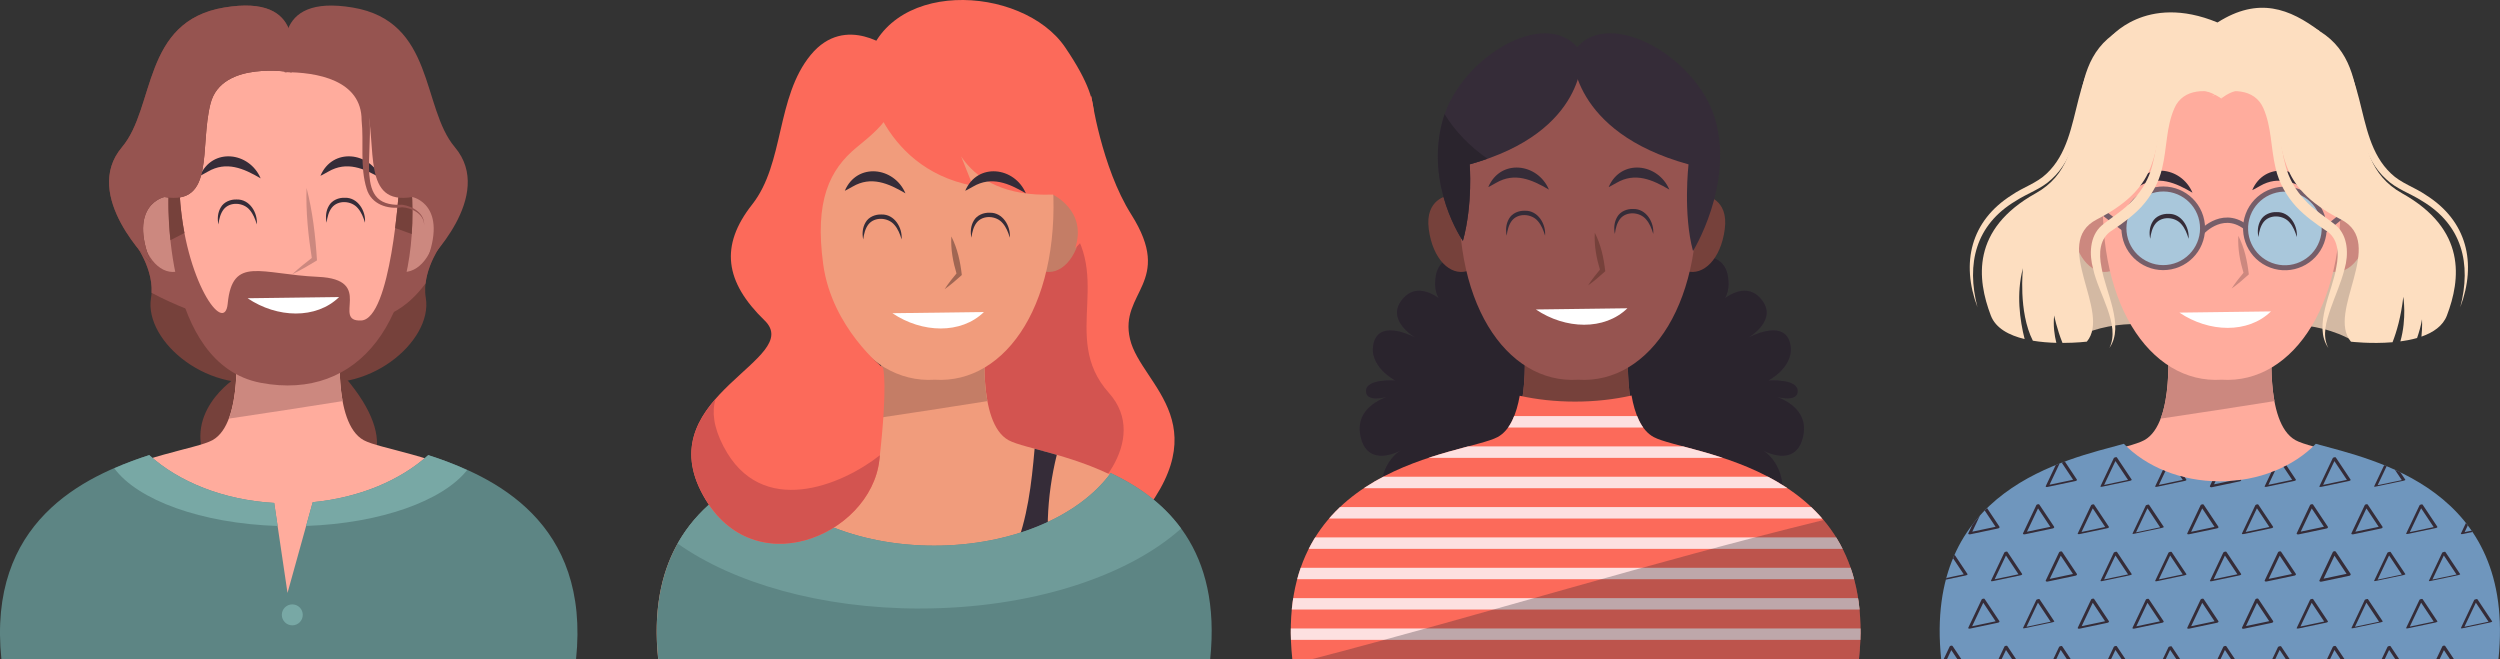 <?xml version="1.0" encoding="UTF-8"?>
<svg xmlns="http://www.w3.org/2000/svg" xmlns:xlink="http://www.w3.org/1999/xlink" id="Calque_2" viewBox="0 0 668.32 176.29">
  <rect x="0" y="0" width="668.32" height="176.29" fill="#333333" stroke="none"/>
  <defs>
    <style>.cls-1{fill:#a9c7db;stroke-width:1.34px;}.cls-1,.cls-2,.cls-3{stroke-miterlimit:10;}.cls-1,.cls-3{stroke:#765e69;}.cls-2{stroke:#fdedee;stroke-width:3.06px;}.cls-2,.cls-3,.cls-4{fill:none;}.cls-5{fill:#fddec0;}.cls-5,.cls-6,.cls-7,.cls-8,.cls-9,.cls-10,.cls-4,.cls-11,.cls-12,.cls-13,.cls-14,.cls-15,.cls-16,.cls-17,.cls-18,.cls-19,.cls-20,.cls-21,.cls-22,.cls-23{stroke-width:0px;}.cls-24{opacity:.9;}.cls-6{fill:#d3b9a3;}.cls-7{fill:#ffac9d;}.cls-8{fill:#76413b;}.cls-9{fill:#352c38;}.cls-10{fill:#6f9b99;}.cls-3{stroke-width:1.43px;}.cls-25{clip-path:url(#clippath-1);}.cls-11{fill:#c47d66;}.cls-12{fill:#6f96bd;}.cls-13{fill:#5d8584;}.cls-14{fill:#fff;}.cls-15{fill:#fc6a5a;}.cls-16{fill:#a06653;}.cls-26{clip-path:url(#clippath);}.cls-17,.cls-21{fill:#2a242d;}.cls-18{fill:#f19c7c;}.cls-19{fill:#cc887f;}.cls-20{fill:#d35450;}.cls-21{opacity:.3;}.cls-22{fill:#78a8a5;}.cls-23{fill:#965450;}</style>
    <clipPath id="clippath">
      <path class="cls-4" d="m619.08,118.64c-5.94,6.1-15.22,10.03-25.66,10.03s-19.72-3.93-25.66-10.03c-15.5,4.31-53.6,11.92-48.82,57.65h148.96c4.78-45.73-33.33-53.34-48.82-57.65Z"></path>
    </clipPath>
    <clipPath id="clippath-1">
      <path class="cls-4" d="m442.08,116.84c-3.37-1.81-5.08-6.28-5.92-11.11-4.69,1.05-9.78,1.63-15.09,1.63s-10.19-.55-14.81-1.56c-.84,4.8-2.56,9.24-5.91,11.04-8.75,4.69-60.44,7.04-54.87,59.45h151.47c5.57-52.41-46.12-54.75-54.87-59.45Z"></path>
    </clipPath>
  </defs>
  <g id="OBJECTS">
    <path class="cls-7" d="m613.67,117.68c-8.48-4.63-6.17-26.99-6.17-26.99l-12.7.82v-.82l-1.36.41-1.36-.41v.82l-12.7-.82s2.31,22.36-6.17,26.99c-8.48,4.63-58.6,6.94-53.21,58.6h146.87c5.4-51.66-44.72-53.98-53.21-58.6Z"></path>
    <path class="cls-19" d="m577.6,111.91c10.15-1.51,20.29-3.07,30.42-4.68-1.43-7.71-.51-16.54-.51-16.54l-12.7.82v-.82l-1.36.41-1.36-.41v.82l-12.7-.82s1.34,12.99-1.78,21.22Z"></path>
    <path class="cls-12" d="m619.08,118.64c-5.94,6.1-15.22,10.03-25.66,10.03s-19.72-3.93-25.66-10.03c-15.5,4.31-53.6,11.92-48.82,57.65h148.96c4.78-45.73-33.33-53.34-48.82-57.65Z"></path>
    <g class="cls-26">
      <path class="cls-9" d="m638.22,122.57c1.15,1.73,2.3,3.45,3.45,5.18l.49.73.52-.26c-2.19.46-4.37.92-6.56,1.38l-.93.2.34.07c1.04-2.19,2.07-4.38,3.11-6.56l.44-.93c.06-.13-.3-.07-.34-.07-.13.02-.45.08-.52.23-1.04,2.19-2.07,4.38-3.11,6.56l-.44.93c-.06.13.32.07.34.07,2.19-.46,4.37-.92,6.56-1.38l.93-.2s.6-.15.52-.26c-1.15-1.73-2.3-3.45-3.45-5.18l-.49-.73c-.13-.2-.93.15-.87.23Z"></path>
      <path class="cls-9" d="m623.62,122.62c1.15,1.73,2.3,3.45,3.45,5.18.16.24.33.49.49.73l.35-.36c-2.19.46-4.37.92-6.56,1.38l-.93.2.49.14c1.04-2.19,2.07-4.38,3.11-6.56l.44-.93c.08-.18-.3-.17-.37-.16-.18.02-.42.1-.5.28-1.04,2.19-2.07,4.38-3.11,6.56l-.44.93c-.11.22.44.15.49.14,2.19-.46,4.37-.92,6.56-1.38l.93-.2c.13-.03.48-.18.35-.36-1.15-1.73-2.3-3.45-3.45-5.18-.16-.24-.33-.49-.49-.73-.15-.22-1,.06-.81.33Z"></path>
      <path class="cls-9" d="m608.99,122.62c1.15,1.73,2.3,3.45,3.45,5.18.16.24.33.49.49.73l.35-.37c-2.19.46-4.37.92-6.56,1.38-.31.07-.62.13-.93.2l.49.14c1.04-2.19,2.07-4.38,3.11-6.56.15-.31.29-.62.44-.93.08-.18-.29-.18-.37-.17-.19.02-.41.11-.5.29-1.04,2.19-2.07,4.38-3.11,6.56-.15.31-.29.62-.44.93-.11.23.44.15.49.14,2.19-.46,4.37-.92,6.56-1.38.31-.07.62-.13.93-.2.14-.03.48-.18.35-.37-1.15-1.73-2.3-3.45-3.45-5.18-.16-.24-.33-.49-.49-.73-.15-.23-1,.05-.81.33Z"></path>
      <path class="cls-9" d="m594.36,122.65c1.15,1.73,2.3,3.45,3.45,5.18l.49.73.32-.5c-2.19.46-4.37.92-6.56,1.38-.31.07-.62.13-.93.2l.5.36c1.04-2.19,2.07-4.38,3.11-6.56.15-.31.29-.62.44-.93.22-.45-.67-.47-.84-.11-1.04,2.19-2.07,4.38-3.11,6.56-.15.31-.29.62-.44.93s.29.41.5.36c2.19-.46,4.37-.92,6.56-1.38.31-.07.62-.13.93-.2.21-.04.47-.28.32-.5-1.15-1.73-2.3-3.45-3.45-5.18l-.49-.73c-.23-.34-1.06,0-.8.39Z"></path>
      <path class="cls-9" d="m579.72,122.61c1.15,1.73,2.3,3.45,3.45,5.18l.49.73.36-.34c-2.19.46-4.37.92-6.56,1.38l-.93.2.48.12c1.04-2.19,2.07-4.38,3.11-6.56l.44-.93c.08-.17-.3-.15-.37-.14-.17.02-.42.1-.5.27-1.04,2.19-2.07,4.38-3.11,6.56l-.44.93c-.1.21.44.13.48.12,2.19-.46,4.37-.92,6.56-1.38l.93-.2c.12-.03.48-.16.36-.34-1.15-1.73-2.3-3.45-3.45-5.18l-.49-.73c-.14-.21-.99.07-.82.32Z"></path>
      <path class="cls-9" d="m565.09,122.61c1.15,1.73,2.3,3.45,3.45,5.18l.49.73.48-.36c-2.19.46-4.37.92-6.56,1.38l-.93.2.36.13c1.04-2.19,2.07-4.38,3.11-6.56.15-.31.29-.62.44-.93.09-.2-.75-.12-.87.13-1.04,2.19-2.07,4.38-3.11,6.56-.15.31-.29.62-.44.93-.08.17.31.14.36.13,2.19-.46,4.37-.92,6.56-1.38l.93-.2c.12-.03.62-.15.48-.36-1.15-1.73-2.3-3.45-3.45-5.18l-.49-.73c-.13-.2-.98.07-.82.32Z"></path>
      <path class="cls-9" d="m550.46,122.63c1.15,1.73,2.3,3.45,3.45,5.18l.49.73.34-.4c-2.19.46-4.37.92-6.56,1.38l-.93.2.47.24c1.04-2.19,2.07-4.38,3.11-6.56l.44-.93c.18-.39-.69-.3-.82-.03-1.04,2.19-2.07,4.38-3.11,6.56l-.44.93c-.14.3.3.28.47.24,2.19-.46,4.37-.92,6.56-1.38l.93-.2c.15-.03.48-.2.34-.4-1.15-1.73-2.3-3.45-3.45-5.18l-.49-.73c-.17-.25-1.01.04-.81.35Z"></path>
      <path class="cls-9" d="m535.83,122.65c1.15,1.73,2.3,3.45,3.45,5.18l.49.73.32-.5c-2.19.46-4.37.92-6.56,1.38l-.93.2.5.35c1.04-2.19,2.07-4.38,3.11-6.56l.44-.93c.21-.45-.67-.46-.84-.1-1.04,2.19-2.07,4.38-3.11,6.56l-.44.93c-.15.32.29.4.5.35,2.19-.46,4.37-.92,6.56-1.38l.93-.2c.2-.04.47-.27.32-.5-1.15-1.73-2.3-3.45-3.45-5.18l-.49-.73c-.22-.33-1.05,0-.8.39Z"></path>
      <path class="cls-9" d="m521.2,122.65c1.15,1.73,2.3,3.45,3.45,5.18l.49.73.32-.5c-2.19.46-4.37.92-6.56,1.38l-.93.2.5.36c1.04-2.19,2.07-4.38,3.11-6.56l.44-.93c.21-.45-.67-.46-.84-.1-1.04,2.19-2.07,4.38-3.11,6.56l-.44.93c-.15.32.29.4.5.36,2.19-.46,4.37-.92,6.56-1.38l.93-.2c.2-.04.47-.27.32-.5-1.15-1.73-2.3-3.45-3.45-5.18l-.49-.73c-.22-.33-1.05,0-.8.39Z"></path>
      <path class="cls-9" d="m652.89,122.64c1.15,1.73,2.3,3.45,3.45,5.18.16.24.33.49.49.73l.33-.45c-2.19.46-4.37.92-6.56,1.38l-.93.2.48.29c1.04-2.19,2.07-4.38,3.11-6.56l.44-.93c.2-.42-.68-.37-.83-.06-1.04,2.19-2.07,4.38-3.11,6.56l-.44.93c-.15.31.29.33.48.29,2.19-.46,4.37-.92,6.56-1.38l.93-.2c.18-.04.47-.23.33-.45-1.15-1.73-2.3-3.45-3.45-5.18-.16-.24-.33-.49-.49-.73-.19-.29-1.03.02-.81.37Z"></path>
      <path class="cls-9" d="m646.81,135.23c1.15,1.73,2.3,3.45,3.45,5.18l.49.73.36-.34c-2.19.46-4.37.92-6.56,1.38l-.93.2.48.11c1.04-2.19,2.07-4.38,3.11-6.56.15-.31.29-.62.44-.93.08-.17-.3-.15-.36-.14-.17.02-.42.1-.5.27-1.04,2.19-2.07,4.38-3.11,6.56-.15.31-.29.62-.44.93-.1.21.44.12.48.11,2.19-.46,4.37-.92,6.56-1.38l.93-.2c.12-.02.48-.16.36-.34-1.15-1.73-2.3-3.45-3.45-5.18l-.49-.73c-.13-.2-.98.07-.82.32Z"></path>
      <path class="cls-9" d="m632.18,135.26c1.15,1.73,2.3,3.45,3.45,5.18l.49.73.33-.45c-2.19.46-4.37.92-6.56,1.38l-.93.2.48.3c1.04-2.19,2.07-4.38,3.11-6.56.15-.31.29-.62.44-.93.2-.42-.68-.37-.83-.06-1.04,2.19-2.07,4.38-3.11,6.56-.15.31-.29.62-.44.93s.29.34.48.3c2.19-.46,4.37-.92,6.56-1.38l.93-.2c.18-.04.47-.23.33-.45-1.15-1.73-2.3-3.45-3.45-5.18l-.49-.73c-.19-.29-1.03.02-.81.37Z"></path>
      <path class="cls-9" d="m617.55,135.26c1.15,1.73,2.3,3.45,3.45,5.18l.49.73.33-.47c-2.19.46-4.37.92-6.56,1.38l-.93.2.49.33c1.04-2.19,2.07-4.38,3.11-6.56.15-.31.29-.62.44-.93.21-.44-.67-.42-.83-.08-1.04,2.19-2.07,4.38-3.11,6.56-.15.31-.29.62-.44.93s.29.37.49.33c2.19-.46,4.37-.92,6.56-1.38l.93-.2c.19-.04.47-.25.33-.47-1.15-1.73-2.3-3.45-3.45-5.18l-.49-.73c-.21-.31-1.04.01-.8.38Z"></path>
      <path class="cls-9" d="m602.91,135.24c1.15,1.73,2.3,3.45,3.45,5.18l.49.73.35-.38c-2.19.46-4.37.92-6.56,1.38l-.93.2.49.15c1.04-2.19,2.07-4.38,3.11-6.56.15-.31.29-.62.44-.93.08-.18-.29-.18-.37-.17-.19.02-.41.11-.5.29-1.04,2.19-2.07,4.38-3.11,6.56-.15.31-.29.62-.44.93-.11.23.44.16.49.15,2.19-.46,4.37-.92,6.56-1.38l.93-.2c.14-.03.48-.18.35-.38-1.15-1.73-2.3-3.45-3.45-5.18l-.49-.73c-.15-.23-1,.05-.81.34Z"></path>
      <path class="cls-9" d="m588.28,135.25c1.15,1.73,2.3,3.45,3.45,5.18l.49.73.34-.42c-2.19.46-4.37.92-6.56,1.38l-.93.2.48.27c1.04-2.19,2.07-4.38,3.11-6.56.15-.31.29-.62.44-.93.19-.4-.68-.33-.82-.04-1.04,2.19-2.07,4.38-3.11,6.56-.15.31-.29.62-.44.93s.3.31.48.27c2.19-.46,4.37-.92,6.56-1.38l.93-.2c.16-.03.48-.22.34-.42-1.15-1.73-2.3-3.45-3.45-5.18l-.49-.73c-.18-.27-1.02.03-.81.36Z"></path>
      <path class="cls-9" d="m573.62,135.19c1.15,1.73,2.3,3.45,3.45,5.18.16.24.33.49.49.73l.52-.27c-2.19.46-4.37.92-6.56,1.38l-.93.2.35.07c1.04-2.19,2.07-4.38,3.11-6.56l.44-.93c.05-.11-.76-.06-.86.16-1.04,2.19-2.07,4.38-3.11,6.56l-.44.93c-.06.14.32.08.35.07,2.19-.46,4.37-.92,6.56-1.38l.93-.2s.6-.15.52-.27c-1.15-1.73-2.3-3.45-3.45-5.18-.16-.24-.33-.49-.49-.73-.14-.2-.93.14-.87.23Z"></path>
      <path class="cls-9" d="m559.02,135.24c1.15,1.73,2.3,3.45,3.45,5.18l.49.73.35-.38c-2.19.46-4.37.92-6.56,1.38l-.93.2.49.16c1.04-2.19,2.07-4.38,3.11-6.56.15-.31.29-.62.44-.93.09-.18-.29-.19-.38-.18-.19.02-.41.11-.5.29-1.04,2.19-2.07,4.38-3.11,6.56-.15.31-.29.62-.44.93-.11.23.44.17.49.16,2.19-.46,4.37-.92,6.56-1.38l.93-.2c.14-.03.48-.19.35-.38-1.15-1.73-2.3-3.45-3.45-5.18l-.49-.73c-.16-.24-1.01.05-.81.34Z"></path>
      <path class="cls-9" d="m544.39,135.26c1.15,1.73,2.3,3.45,3.45,5.18l.49.73.33-.45c-2.19.46-4.37.92-6.56,1.38l-.93.2.48.3c1.04-2.19,2.07-4.38,3.11-6.56l.44-.93c.2-.42-.68-.37-.83-.06-1.04,2.19-2.07,4.38-3.11,6.56l-.44.93c-.15.31.29.34.48.3,2.19-.46,4.37-.92,6.56-1.38l.93-.2c.18-.04.47-.23.33-.45-1.15-1.73-2.3-3.45-3.45-5.18l-.49-.73c-.19-.29-1.04.02-.81.37Z"></path>
      <path class="cls-9" d="m529.76,135.26c1.15,1.73,2.3,3.45,3.45,5.18.16.24.33.49.49.73l.33-.46c-2.19.46-4.37.92-6.56,1.38l-.93.2.49.31c1.04-2.19,2.07-4.38,3.11-6.56l.44-.93c.2-.43-.68-.4-.83-.07-1.04,2.19-2.07,4.38-3.11,6.56l-.44.93c-.15.31.29.35.49.31,2.19-.46,4.37-.92,6.56-1.38l.93-.2c.18-.04.47-.24.33-.46-1.15-1.73-2.3-3.45-3.45-5.18-.16-.24-.33-.49-.49-.73-.2-.3-1.04.02-.8.37Z"></path>
      <path class="cls-9" d="m661.44,135.24c1.15,1.73,2.3,3.45,3.45,5.18l.49.73.36-.35c-2.19.46-4.37.92-6.56,1.38l-.93.2.49.13c1.04-2.19,2.07-4.38,3.11-6.56.15-.31.29-.62.44-.93.08-.17-.3-.16-.37-.15-.18.02-.42.1-.5.28-1.04,2.19-2.07,4.38-3.11,6.56-.15.31-.29.62-.44.93-.1.22.44.14.49.13,2.19-.46,4.37-.92,6.56-1.38l.93-.2c.13-.03.48-.17.36-.35-1.15-1.73-2.3-3.45-3.45-5.18l-.49-.73c-.14-.21-.99.06-.82.33Z"></path>
      <path class="cls-9" d="m638.22,147.81c1.15,1.73,2.3,3.45,3.45,5.18.16.24.33.49.49.73l.52-.26c-2.19.46-4.37.92-6.56,1.38l-.93.2.34.06c1.04-2.19,2.07-4.38,3.11-6.56l.44-.93c.06-.13-.3-.07-.34-.06-.13.02-.45.08-.52.22-1.04,2.19-2.07,4.38-3.11,6.56l-.44.93c-.06.13.32.06.34.06,2.19-.46,4.37-.92,6.56-1.38l.93-.2s.59-.15.52-.26c-1.15-1.73-2.3-3.45-3.45-5.18-.16-.24-.33-.49-.49-.73-.13-.2-.92.16-.87.23Z"></path>
      <path class="cls-9" d="m623.63,147.89c1.15,1.73,2.3,3.45,3.45,5.18l.49.73.31-.52c-2.19.46-4.37.92-6.56,1.38l-.93.2.51.38c1.04-2.19,2.07-4.38,3.11-6.56l.44-.93c.22-.46-.66-.5-.84-.12-1.04,2.19-2.07,4.38-3.11,6.56l-.44.93c-.15.33.28.43.51.38,2.19-.46,4.37-.92,6.56-1.38l.93-.2c.21-.05.46-.29.31-.52-1.15-1.73-2.3-3.45-3.45-5.18l-.49-.73c-.23-.35-1.06,0-.8.4Z"></path>
      <path class="cls-9" d="m608.99,147.88c1.15,1.73,2.3,3.45,3.45,5.18l.49.73.33-.46c-2.19.46-4.37.92-6.56,1.38l-.93.2.49.31c1.04-2.19,2.07-4.38,3.11-6.56.15-.31.29-.62.44-.93.2-.43-.68-.4-.83-.08-1.04,2.19-2.07,4.38-3.11,6.56-.15.31-.29.62-.44.93s.29.35.49.31c2.19-.46,4.37-.92,6.56-1.38l.93-.2c.19-.04.47-.25.33-.46-1.15-1.73-2.3-3.45-3.45-5.18l-.49-.73c-.2-.3-1.04.02-.8.37Z"></path>
      <path class="cls-9" d="m594.35,147.86c1.15,1.73,2.3,3.45,3.45,5.18l.49.73.36-.36c-2.19.46-4.37.92-6.56,1.38l-.93.2.49.13c1.04-2.19,2.07-4.38,3.11-6.56.15-.31.29-.62.44-.93.08-.17-.3-.16-.37-.15-.18.02-.42.1-.5.28-1.04,2.19-2.07,4.38-3.11,6.56-.15.31-.29.62-.44.93-.1.22.44.14.49.13,2.19-.46,4.37-.92,6.56-1.38l.93-.2c.13-.03.48-.17.36-.36-1.15-1.73-2.3-3.45-3.45-5.18l-.49-.73c-.14-.21-.99.06-.82.33Z"></path>
      <path class="cls-9" d="m579.69,147.81c1.15,1.73,2.3,3.45,3.45,5.18l.49.73.51-.31c-2.19.46-4.37.92-6.56,1.38l-.93.2.36.13c1.04-2.19,2.07-4.38,3.11-6.56l.44-.93c.09-.19-.75-.11-.87.14-1.04,2.19-2.07,4.38-3.11,6.56l-.44.93c-.08.16.31.14.36.13,2.19-.46,4.37-.92,6.56-1.38l.93-.2s.61-.16.51-.31c-1.15-1.73-2.3-3.45-3.45-5.18l-.49-.73c-.16-.24-.98.08-.87.23Z"></path>
      <path class="cls-9" d="m565.06,147.81c1.15,1.73,2.3,3.45,3.45,5.18l.49.73.51-.3c-2.19.46-4.37.92-6.56,1.38l-.93.2.36.11c1.04-2.19,2.07-4.38,3.11-6.56.15-.31.29-.62.44-.93.08-.16-.75-.09-.86.14-1.04,2.19-2.07,4.38-3.11,6.56-.15.31-.29.62-.44.93-.07.16.32.12.36.11,2.19-.46,4.37-.92,6.56-1.38l.93-.2s.61-.15.51-.3c-1.15-1.73-2.3-3.45-3.45-5.18l-.49-.73c-.15-.23-.96.1-.87.23Z"></path>
      <path class="cls-9" d="m550.46,147.88c1.15,1.73,2.3,3.45,3.45,5.18l.49.73.33-.46c-2.19.46-4.37.92-6.56,1.38l-.93.2.49.32c1.04-2.19,2.07-4.38,3.11-6.56l.44-.93c.2-.43-.68-.4-.83-.08-1.04,2.19-2.07,4.38-3.11,6.56l-.44.93c-.15.31.29.36.49.32,2.19-.46,4.37-.92,6.56-1.38l.93-.2c.19-.04.47-.25.33-.46-1.15-1.73-2.3-3.45-3.45-5.18-.16-.24-.33-.49-.49-.73-.2-.3-1.04.02-.8.37Z"></path>
      <path class="cls-9" d="m535.82,147.85c1.15,1.73,2.3,3.45,3.45,5.18.16.24.33.49.49.73l.36-.35c-2.19.46-4.37.92-6.56,1.38l-.93.2.48.12c1.04-2.19,2.07-4.38,3.11-6.56l.44-.93c.08-.17-.3-.15-.37-.14-.17.02-.42.1-.5.27-1.04,2.19-2.07,4.38-3.11,6.56l-.44.93c-.1.21.44.13.48.12,2.19-.46,4.37-.92,6.56-1.38l.93-.2c.12-.03.48-.17.36-.35-1.15-1.73-2.3-3.45-3.45-5.18-.16-.24-.33-.49-.49-.73-.14-.21-.99.07-.82.32Z"></path>
      <path class="cls-9" d="m521.19,147.86c1.15,1.73,2.3,3.45,3.45,5.18l.49.73.36-.35c-2.19.46-4.37.92-6.56,1.38l-.93.2.49.13c1.04-2.19,2.07-4.38,3.11-6.56l.44-.93c.08-.17-.3-.16-.37-.15-.18.02-.42.1-.5.28-1.04,2.19-2.07,4.38-3.11,6.56l-.44.93c-.1.22.44.14.49.13,2.19-.46,4.37-.92,6.56-1.38l.93-.2c.13-.03.48-.17.36-.35-1.15-1.73-2.3-3.45-3.45-5.18l-.49-.73c-.14-.21-.99.06-.82.33Z"></path>
      <path class="cls-9" d="m652.85,147.81c1.15,1.73,2.3,3.45,3.45,5.18l.49.73.52-.27c-2.19.46-4.37.92-6.56,1.38l-.93.2.35.07c1.04-2.19,2.07-4.38,3.11-6.56l.44-.93c.05-.12-.76-.06-.86.16-1.04,2.19-2.07,4.38-3.11,6.56l-.44.93c-.07.14.32.08.35.07,2.19-.46,4.37-.92,6.56-1.38l.93-.2s.6-.15.52-.27c-1.15-1.73-2.3-3.45-3.45-5.18l-.49-.73c-.14-.21-.94.14-.87.23Z"></path>
      <path class="cls-9" d="m638.25,173.1c1.15,1.73,2.3,3.45,3.45,5.18l.49.73.35-.37c-2.19.46-4.37.92-6.56,1.38l-.93.2.49.14c1.04-2.19,2.07-4.38,3.11-6.56l.44-.93c.08-.18-.29-.17-.37-.17-.18.02-.42.11-.5.28-1.04,2.19-2.07,4.38-3.11,6.56l-.44.93c-.11.22.44.15.49.14,2.19-.46,4.37-.92,6.56-1.38l.93-.2c.13-.03.48-.18.35-.37-1.15-1.73-2.3-3.45-3.45-5.18l-.49-.73c-.15-.22-1,.06-.81.33Z"></path>
      <path class="cls-9" d="m623.62,173.1c1.15,1.73,2.3,3.45,3.45,5.18l.49.73.35-.39c-2.19.46-4.37.92-6.56,1.38l-.93.2.47.23c1.04-2.19,2.07-4.38,3.11-6.56l.44-.93c.18-.38-.69-.28-.81-.02-1.04,2.19-2.07,4.38-3.11,6.56l-.44.93c-.14.29.3.26.47.23,2.19-.46,4.37-.92,6.56-1.38l.93-.2c.15-.03.48-.19.35-.39-1.15-1.73-2.3-3.45-3.45-5.18l-.49-.73c-.16-.24-1.01.04-.81.34Z"></path>
      <path class="cls-9" d="m608.96,173.05c1.15,1.73,2.3,3.45,3.45,5.18l.49.73.51-.31c-2.19.46-4.37.92-6.56,1.38-.31.07-.62.13-.93.2l.36.13c1.04-2.19,2.07-4.38,3.11-6.56.15-.31.29-.62.44-.93.09-.19-.75-.11-.87.13-1.04,2.19-2.07,4.38-3.11,6.56-.15.31-.29.62-.44.93-.08.16.31.14.36.13,2.19-.46,4.37-.92,6.56-1.38.31-.07.62-.13.93-.2.04,0,.61-.16.51-.31-1.15-1.73-2.3-3.45-3.45-5.18l-.49-.73c-.16-.24-.98.08-.87.23Z"></path>
      <path class="cls-9" d="m594.35,173.1c1.15,1.73,2.3,3.45,3.45,5.18l.49.73.35-.39c-2.19.46-4.37.92-6.56,1.38l-.93.2.46.23c1.04-2.19,2.07-4.38,3.11-6.56.15-.31.29-.62.44-.93.18-.38-.69-.27-.81-.02-1.04,2.19-2.07,4.38-3.11,6.56-.15.31-.29.62-.44.93-.14.29.3.26.46.23,2.19-.46,4.37-.92,6.56-1.38l.93-.2c.15-.03.48-.19.35-.39-1.15-1.73-2.3-3.45-3.45-5.18l-.49-.73c-.16-.24-1.01.05-.81.34Z"></path>
      <path class="cls-9" d="m579.69,173.05c1.15,1.73,2.3,3.45,3.45,5.18l.49.73.52-.26c-2.19.46-4.37.92-6.56,1.38l-.93.2.34.06c1.04-2.19,2.07-4.38,3.11-6.56l.44-.93c.06-.13-.3-.07-.34-.06-.13.02-.45.08-.52.23-1.04,2.19-2.07,4.38-3.11,6.56l-.44.93c-.06.13.32.07.34.06,2.19-.46,4.37-.92,6.56-1.38l.93-.2s.6-.15.52-.26c-1.15-1.73-2.3-3.45-3.45-5.18l-.49-.73c-.13-.2-.93.15-.87.23Z"></path>
      <path class="cls-9" d="m565.09,173.1c1.15,1.73,2.3,3.45,3.45,5.18.16.24.33.49.49.73l.35-.38c-2.19.46-4.37.92-6.56,1.38l-.93.2.49.16c1.04-2.19,2.07-4.38,3.11-6.56.15-.31.29-.62.44-.93.09-.18-.29-.19-.38-.18-.19.02-.41.11-.5.29-1.04,2.19-2.07,4.38-3.11,6.56-.15.31-.29.62-.44.93-.11.23.44.17.49.16,2.19-.46,4.37-.92,6.56-1.38l.93-.2c.14-.03.48-.19.35-.38-1.15-1.73-2.3-3.45-3.45-5.18-.16-.24-.33-.49-.49-.73s-1.01.05-.81.34Z"></path>
      <path class="cls-9" d="m550.45,173.09c1.15,1.73,2.3,3.45,3.45,5.18.16.24.33.49.49.73l.36-.34c-2.19.46-4.37.92-6.56,1.38l-.93.2.48.11c1.04-2.19,2.07-4.38,3.11-6.56l.44-.93c.08-.17-.3-.15-.36-.14-.17.02-.42.1-.5.27-1.04,2.19-2.07,4.38-3.11,6.56l-.44.93c-.1.21.44.12.48.11,2.19-.46,4.37-.92,6.56-1.38l.93-.2c.12-.02.48-.16.36-.34-1.15-1.73-2.3-3.45-3.45-5.18l-.49-.73c-.13-.2-.98.07-.82.32Z"></path>
      <path class="cls-9" d="m535.83,173.11c1.15,1.73,2.3,3.45,3.45,5.18l.49.73.33-.44c-2.19.46-4.37.92-6.56,1.38-.31.07-.62.13-.93.2l.48.28c1.04-2.19,2.07-4.38,3.11-6.56l.44-.93c.2-.41-.68-.36-.82-.06-1.04,2.19-2.07,4.38-3.11,6.56l-.44.93c-.15.31.29.32.48.28,2.19-.46,4.37-.92,6.56-1.38.31-.07.62-.13.93-.2.17-.04.47-.23.33-.44-1.15-1.73-2.3-3.45-3.45-5.18l-.49-.73c-.19-.28-1.03.02-.81.36Z"></path>
      <path class="cls-9" d="m521.2,173.13c1.15,1.73,2.3,3.45,3.45,5.18l.49.73.32-.5c-2.19.46-4.37.92-6.56,1.38l-.93.2.5.35c1.04-2.19,2.07-4.38,3.11-6.56l.44-.93c.21-.45-.67-.46-.84-.1-1.04,2.19-2.07,4.38-3.11,6.56l-.44.93c-.15.32.29.4.5.35,2.19-.46,4.37-.92,6.56-1.38l.93-.2c.2-.04.47-.27.32-.5-1.15-1.73-2.3-3.45-3.45-5.18l-.49-.73c-.22-.33-1.05,0-.8.39Z"></path>
      <path class="cls-9" d="m652.89,173.13c1.15,1.73,2.3,3.45,3.45,5.18.16.24.33.49.49.73l.31-.52c-2.19.46-4.37.92-6.56,1.38l-.93.2.51.38c1.04-2.19,2.07-4.38,3.11-6.56l.44-.93c.22-.46-.66-.5-.84-.12-1.04,2.19-2.07,4.38-3.11,6.56l-.44.93c-.15.33.28.43.51.38,2.19-.46,4.37-.92,6.56-1.38l.93-.2c.21-.05.46-.29.31-.52-1.15-1.73-2.3-3.45-3.45-5.18-.16-.24-.33-.49-.49-.73-.23-.35-1.06,0-.8.4Z"></path>
      <path class="cls-9" d="m646.78,160.43c1.15,1.73,2.3,3.45,3.45,5.18l.49.73.51-.31c-2.19.46-4.37.92-6.56,1.38l-.93.2.36.12c1.04-2.19,2.07-4.38,3.11-6.56.15-.31.29-.62.44-.93.08-.18-.75-.1-.87.14-1.04,2.19-2.07,4.38-3.11,6.56-.15.31-.29.62-.44.93-.08.16.31.13.36.12,2.19-.46,4.37-.92,6.56-1.38l.93-.2s.61-.16.51-.31c-1.15-1.73-2.3-3.45-3.45-5.18l-.49-.73c-.16-.24-.97.09-.87.23Z"></path>
      <path class="cls-9" d="m632.15,160.43c1.15,1.73,2.3,3.45,3.45,5.18l.49.73.52-.27c-2.19.46-4.37.92-6.56,1.38l-.93.2.35.07c1.04-2.19,2.07-4.38,3.11-6.56.15-.31.29-.62.44-.93.05-.11-.76-.06-.86.16-1.04,2.19-2.07,4.38-3.11,6.56-.15.31-.29.62-.44.93-.06.13.32.07.35.07,2.19-.46,4.37-.92,6.56-1.38l.93-.2s.6-.15.52-.27c-1.15-1.73-2.3-3.45-3.45-5.18l-.49-.73c-.13-.2-.93.15-.87.23Z"></path>
      <path class="cls-9" d="m617.54,160.48c1.15,1.73,2.3,3.45,3.45,5.18l.49.73.36-.35c-2.19.46-4.37.92-6.56,1.38l-.93.2.49.13c1.04-2.19,2.07-4.38,3.11-6.56.15-.31.29-.62.44-.93.08-.17-.3-.16-.37-.15-.18.02-.42.1-.5.28-1.04,2.19-2.07,4.38-3.11,6.56-.15.31-.29.62-.44.93-.1.22.44.14.49.13,2.19-.46,4.37-.92,6.56-1.38l.93-.2c.13-.03.48-.17.36-.35-1.15-1.73-2.3-3.45-3.45-5.18l-.49-.73c-.14-.21-.99.06-.82.33Z"></path>
      <path class="cls-9" d="m602.92,160.5c1.15,1.73,2.3,3.45,3.45,5.18l.49.73.33-.47c-2.19.46-4.37.92-6.56,1.38l-.93.2.49.32c1.04-2.19,2.07-4.38,3.11-6.56.15-.31.29-.62.44-.93.2-.43-.68-.41-.83-.08-1.04,2.19-2.07,4.38-3.11,6.56-.15.31-.29.62-.44.93s.29.36.49.32c2.19-.46,4.37-.92,6.56-1.38l.93-.2c.19-.04.47-.25.33-.47-1.15-1.73-2.3-3.45-3.45-5.18l-.49-.73c-.2-.31-1.04.01-.8.37Z"></path>
      <path class="cls-9" d="m588.28,160.49c1.15,1.73,2.3,3.45,3.45,5.18l.49.73.34-.43c-2.19.46-4.37.92-6.56,1.38l-.93.2.48.28c1.04-2.19,2.07-4.38,3.11-6.56.15-.31.29-.62.44-.93.19-.41-.68-.35-.82-.05-1.04,2.19-2.07,4.38-3.11,6.56-.15.31-.29.62-.44.93s.29.32.48.28c2.19-.46,4.37-.92,6.56-1.38l.93-.2c.17-.04.48-.22.34-.43-1.15-1.73-2.3-3.45-3.45-5.18l-.49-.73c-.18-.28-1.03.03-.81.36Z"></path>
      <path class="cls-9" d="m573.65,160.49c1.15,1.73,2.3,3.45,3.45,5.18.16.24.33.49.49.73l.34-.4c-2.19.46-4.37.92-6.56,1.38l-.93.2.47.25c1.04-2.19,2.07-4.38,3.11-6.56l.44-.93c.18-.39-.69-.3-.82-.03-1.04,2.19-2.07,4.38-3.11,6.56l-.44.93c-.14.3.3.28.47.25,2.19-.46,4.37-.92,6.56-1.38l.93-.2c.15-.03.48-.2.34-.4-1.15-1.73-2.3-3.45-3.45-5.18-.16-.24-.33-.49-.49-.73s-1.02.04-.81.35Z"></path>
      <path class="cls-9" d="m559.02,160.49c1.15,1.73,2.3,3.45,3.45,5.18l.49.73.33-.44c-2.19.46-4.37.92-6.56,1.38l-.93.2.48.29c1.04-2.19,2.07-4.38,3.11-6.56.15-.31.29-.62.44-.93.2-.42-.68-.36-.82-.06-1.04,2.19-2.07,4.38-3.11,6.56-.15.31-.29.62-.44.93s.29.33.48.29c2.19-.46,4.37-.92,6.56-1.38l.93-.2c.17-.04.47-.23.33-.44-1.15-1.73-2.3-3.45-3.45-5.18l-.49-.73c-.19-.28-1.03.02-.81.36Z"></path>
      <path class="cls-9" d="m544.35,160.43c1.15,1.73,2.3,3.45,3.45,5.18l.49.73.52-.27c-2.19.46-4.37.92-6.56,1.38l-.93.2.35.07c1.04-2.19,2.07-4.38,3.11-6.56l.44-.93c.05-.11-.76-.06-.86.16-1.04,2.19-2.07,4.38-3.11,6.56l-.44.93c-.06.14.32.07.35.07,2.19-.46,4.37-.92,6.56-1.38l.93-.2s.6-.15.52-.27c-1.15-1.73-2.3-3.45-3.45-5.18l-.49-.73c-.14-.2-.93.15-.87.23Z"></path>
      <path class="cls-9" d="m529.75,160.49c1.15,1.73,2.3,3.45,3.45,5.18.16.24.33.49.49.73l.34-.42c-2.19.46-4.37.92-6.56,1.38l-.93.2.47.26c1.04-2.19,2.07-4.38,3.11-6.56l.44-.93c.19-.4-.69-.33-.82-.04-1.04,2.19-2.07,4.38-3.11,6.56l-.44.93c-.14.3.3.3.47.26,2.19-.46,4.37-.92,6.56-1.38l.93-.2c.16-.03.48-.21.34-.42-1.15-1.73-2.3-3.45-3.45-5.18-.16-.24-.33-.49-.49-.73-.18-.27-1.02.03-.81.35Z"></path>
      <path class="cls-9" d="m661.41,160.43c1.15,1.73,2.3,3.45,3.45,5.18l.49.73.52-.27c-2.19.46-4.37.92-6.56,1.38l-.93.2.35.08c1.04-2.19,2.07-4.38,3.11-6.56.15-.31.29-.62.44-.93.06-.12-.76-.06-.86.16-1.04,2.19-2.07,4.38-3.11,6.56-.15.31-.29.62-.44.93-.07.14.32.08.35.08,2.19-.46,4.37-.92,6.56-1.38l.93-.2s.6-.15.52-.27c-1.15-1.73-2.3-3.45-3.45-5.18l-.49-.73c-.14-.21-.94.14-.87.23Z"></path>
    </g>
    <path class="cls-6" d="m581.22,87.65s-12.8-3.16-23.99,1.54c-11.19,4.7-9.62-27.05-8.75-28.16.87-1.11,21.53-13.66,21.53-13.66l11.21,40.28Z"></path>
    <path class="cls-6" d="m603.37,87.21s12.97-2.4,23.85,2.96c10.89,5.36,11.22-26.43,10.41-27.59-.81-1.16-20.67-14.92-20.67-14.92l-13.59,39.55Z"></path>
    <path class="cls-19" d="m568.6,57.96c-2.5-7.75-8.42-5.96-8.97-5.77-.58.07-6.7.98-5.64,9.05,1.06,8.13,5.78,12.53,10.2,11.24,4.55-.72,6.93-6.72,4.41-14.52Z"></path>
    <path class="cls-19" d="m618.51,57.96c2.5-7.75,8.42-5.96,8.97-5.77.58.07,6.7.98,5.64,9.05-1.06,8.13-5.78,12.53-10.2,11.24-4.55-.72-6.93-6.72-4.41-14.52Z"></path>
    <path class="cls-7" d="m562.54,46.21c3.1-33.99,28.94-32.09,31.37-31.83,2.44-.26,28.28-2.16,31.37,31.83,3.12,34.19-12.11,56.52-31.37,55.3-19.26,1.23-34.49-21.1-31.37-55.3Z"></path>
    <path class="cls-3" d="m558.91,54.26l8.7,6.69,21.03,1.05s6.17-6.83,12.83-.33l19.33.33,8.27-6.71"></path>
    <circle class="cls-1" cx="578.3" cy="61.06" r="10.51" transform="translate(-.77 114.37) rotate(-11.29)"></circle>
    <circle class="cls-1" cx="610.79" cy="61.06" r="10.51" transform="translate(339.91 611.89) rotate(-69.52)"></circle>
    <path class="cls-19" d="m598.37,63.04c1.65,3.25,2.4,6.74,2.8,10.31-1.47,1.34-2.97,2.64-4.6,3.79.51-.81,1.08-1.56,1.65-2.32.58-.75,1.17-1.48,1.78-2.2l-.17.6c-1-3.32-1.66-6.68-1.46-10.19h0Z"></path>
    <path class="cls-14" d="m607.09,83.25c-6.15,5.98-16.57,5.65-24.47.32"></path>
    <path class="cls-9" d="m618.28,51.51c-4.56-2.69-9.17-4.67-14.09-1.81-.69.34-1.32.79-2.11,1.13,3.25-7.62,13.19-6.44,16.21.68h0Z"></path>
    <path class="cls-9" d="m586.1,51.51c-4.56-2.69-9.17-4.67-14.09-1.81-.69.34-1.32.79-2.11,1.13,3.25-7.62,13.19-6.44,16.21.68h0Z"></path>
    <path class="cls-9" d="m585.07,63.83c-.42-1.44-.99-2.82-1.9-3.86-1.68-2.04-5.29-2.28-6.97-.15-.83,1.07-1.21,2.53-1.39,4.02-.31-1.47-.22-3.11.62-4.54.82-1.48,2.64-2.21,4.27-2.13,3.47-.11,5.65,3.57,5.37,6.67h0Z"></path>
    <path class="cls-9" d="m614,63.36c-.42-1.44-.99-2.82-1.9-3.86-1.68-2.04-5.29-2.28-6.97-.15-.83,1.07-1.21,2.53-1.39,4.02-.31-1.47-.22-3.11.62-4.54.82-1.48,2.64-2.21,4.27-2.13,3.47-.11,5.65,3.57,5.37,6.67h0Z"></path>
    <path class="cls-5" d="m563.8,10.34s9.67-12.33,29-4.33c11-7,19.33-3.67,27.33,2.33l-25.67,13-30.67-11Z"></path>
    <path class="cls-5" d="m528.63,82.12c-4.46-11.84-1.81-23.06,9.18-29.98,3.03-2.1,6.67-3.16,9.33-5.75,10.87-10.22,4.97-30.46,20.79-37.67-10.57,5.95-10.21,18.99-13.45,29.29-1.16,3.61-3.06,7.19-5.99,9.85-2.77,2.66-6.53,3.82-9.66,5.87-10.7,6.39-13.22,16.78-10.2,28.39h0Z"></path>
    <path class="cls-5" d="m595.01,25.65c-4.76-2.03-11.39-2.15-13.74,3.29-2.23,5.09-1.94,10.53-3.28,16.09-.88,3.8-2.92,7.41-5.55,10.28-2.29,2.44-5.05,4.43-7.81,6.28-3.42,2.06-3.6,6.2-2.85,9.82.96,6.36,6.3,15.68,2.12,21.62,3.05-6.17-3.02-14.7-4.33-21.13-1.09-3.79-.99-8.76,2.25-11.6,2.82-2.32,6.05-4.19,8.49-6.96,2.4-2.56,4.14-5.59,5.03-9,1.42-5.14,1.52-11.33,4.26-16.28,3.21-5.9,10.36-5.62,15.41-2.4h0Z"></path>
    <path class="cls-5" d="m566.2,8.34c-16.67,10.33-4.67,33.67-22,43.33-17.33,9.67-15.67,23-12,32.67,1.3,3.43,4.92,5.31,9.04,6.3-1.27-5.01-2.29-12.14-.44-18.97,0,0-1.32,11.64,2.64,19.41,2.12.35,4.29.52,6.28.57-.51-2.02-.87-4.55-.59-7.32,0,0,.72,3.59,2.23,7.34,3.73,0,6.51-.34,6.51-.34,6.67-8-9.67-26.33,2.67-32.67,18.21-9.35,14-18.67,19-29s14.27-3.33,14.27-3.33c1.67-19.67-10.93-28.33-27.6-18Z"></path>
    <path class="cls-5" d="m657.7,82.12c3.02-11.63.51-21.98-10.2-28.39-3.14-2.04-6.9-3.2-9.66-5.87-2.93-2.66-4.82-6.24-5.99-9.85-3.24-10.3-2.89-23.35-13.45-29.29,15.83,7.21,9.9,27.43,20.79,37.67,2.66,2.59,6.3,3.65,9.33,5.75,10.99,6.9,13.64,18.17,9.18,29.98h0Z"></path>
    <path class="cls-5" d="m591.33,25.65c5.01-3.21,12.23-3.49,15.41,2.4,2.74,4.95,2.84,11.14,4.26,16.28.89,3.41,2.63,6.44,5.03,9,2.44,2.77,5.66,4.64,8.49,6.96,3.24,2.85,3.35,7.82,2.25,11.61-.95,3.73-2.51,7.11-3.71,10.57-1.15,3.36-2.39,7.2-.62,10.56-4.18-5.95,1.16-15.27,2.12-21.62.76-3.62.58-7.77-2.85-9.82-2.76-1.85-5.52-3.84-7.81-6.28-2.64-2.86-4.68-6.48-5.55-10.28-1.34-5.56-1.05-11-3.28-16.09-2.34-5.43-8.98-5.33-13.74-3.29h0Z"></path>
    <path class="cls-5" d="m642.13,51.67c-17.33-9.67-5.33-33-22-43.33-16.67-10.33-28-1.67-26.33,18,0,0,8-7,13,3.33s.79,19.65,19,29c12.33,6.33-4,24.67,2.67,32.67,0,0,5.29.64,11.12.15,1.09-2.78,2.27-6.79,2.88-12.15,0,0,.96,5.78-.78,11.92,1.52-.2,3.03-.49,4.46-.9.56-1.61,1.05-3.33,1.32-5.02,0,0,.13,1.97-.15,4.65,3.15-1.1,5.75-2.86,6.81-5.65,3.67-9.67,5.33-23-12-32.67Z"></path>
    <path class="cls-9" d="m393.17,68.62s-8.13-1.81-9.33,5.12c-1.2,6.92,3.61,8.43,3.61,8.43,0,0-7.22-8.13-12.34-2.41-5.12,5.72,3.31,10.53,3.31,10.53,0,0-9.33-5.12-11.14,1.2-1.81,6.32,5.72,10.23,5.72,10.23,0,0-8.13-.6-7.82,3.01.3,3.61,8.13.6,8.13.6,0,0-11.44,2.11-9.63,11.14,1.81,9.03,10.83,3.91,10.83,3.91,0,0-6.92,3.61-5.12,15.05,1.81,11.44,53.27-11.74,53.27-11.74l.9-31-30.4-24.08Z"></path>
    <path class="cls-9" d="m452.57,68.62s8.13-1.81,9.33,5.12c1.2,6.92-3.61,8.43-3.61,8.43,0,0,7.22-8.13,12.34-2.41,5.12,5.72-3.31,10.53-3.31,10.53,0,0,9.33-5.12,11.14,1.2,1.81,6.32-5.72,10.23-5.72,10.23,0,0,8.13-.6,7.82,3.01-.3,3.61-8.13.6-8.13.6,0,0,11.44,2.11,9.63,11.14-1.81,9.03-10.83,3.91-10.83,3.91,0,0,6.92,3.61,5.12,15.05-1.81,11.44-53.27-11.74-53.27-11.74l-.9-31,30.4-24.08Z"></path>
    <path class="cls-17" d="m393.17,68.62s-8.13-1.81-9.33,5.12c-1.2,6.92,3.61,8.43,3.61,8.43,0,0-7.22-8.13-12.34-2.41-5.12,5.72,3.31,10.53,3.31,10.53,0,0-9.33-5.12-11.14,1.2-1.81,6.32,5.72,10.23,5.72,10.23,0,0-8.13-.6-7.82,3.01.3,3.61,8.13.6,8.13.6,0,0-11.44,2.11-9.63,11.14,1.81,9.03,10.83,3.91,10.83,3.91,0,0-6.92,3.61-5.12,15.05,1.81,11.44,53.27-11.74,53.27-11.74l.9-31-30.4-24.08Z"></path>
    <path class="cls-17" d="m452.57,68.62s8.13-1.81,9.33,5.12c1.2,6.92-3.61,8.43-3.61,8.43,0,0,7.22-8.13,12.34-2.41,5.12,5.72-3.31,10.53-3.31,10.53,0,0,9.33-5.12,11.14,1.2,1.81,6.32-5.72,10.23-5.72,10.23,0,0,8.13-.6,7.82,3.01-.3,3.61-8.13.6-8.13.6,0,0,11.44,2.11,9.63,11.14-1.81,9.03-10.83,3.91-10.83,3.91,0,0,6.92,3.61,5.12,15.05-1.81,11.44-53.27-11.74-53.27-11.74l-.9-31,30.4-24.08Z"></path>
    <path class="cls-23" d="m441.63,117.68c-8.48-4.63-6.17-26.99-6.17-26.99l-12.7.82v-.82l-1.36.41-1.36-.41v.82l-12.7-.82s2.31,22.36-6.17,26.99c-8.48,4.63-58.6,6.94-53.21,58.6h146.87c5.4-51.66-44.72-53.98-53.21-58.6Z"></path>
    <path class="cls-8" d="m405.56,111.91c10.15-1.51,20.29-3.07,30.42-4.68-1.43-7.71-.51-16.54-.51-16.54l-12.7.82v-.82l-1.36.41-1.36-.41v.82l-12.7-.82s1.34,12.99-1.78,21.22Z"></path>
    <path class="cls-15" d="m442.08,116.84c-3.37-1.81-5.08-6.28-5.92-11.11-4.69,1.05-9.78,1.63-15.09,1.63s-10.19-.55-14.81-1.56c-.84,4.8-2.56,9.24-5.91,11.04-8.75,4.69-60.44,7.04-54.87,59.45h151.47c5.57-52.41-46.12-54.75-54.87-59.45Z"></path>
    <g class="cls-24">
      <g class="cls-25">
        <line class="cls-2" x1="336.48" y1="112.76" x2="502.8" y2="112.76"></line>
        <line class="cls-2" x1="336.48" y1="120.87" x2="502.8" y2="120.87"></line>
        <line class="cls-2" x1="336.48" y1="128.98" x2="502.8" y2="128.98"></line>
        <line class="cls-2" x1="336.48" y1="137.09" x2="502.8" y2="137.09"></line>
        <line class="cls-2" x1="336.48" y1="145.2" x2="502.8" y2="145.2"></line>
        <line class="cls-2" x1="336.48" y1="153.31" x2="502.8" y2="153.31"></line>
        <line class="cls-2" x1="336.48" y1="161.42" x2="502.8" y2="161.42"></line>
        <line class="cls-2" x1="336.48" y1="169.53" x2="502.8" y2="169.53"></line>
      </g>
    </g>
    <path class="cls-21" d="m350.4,176.29h146.55c1.83-17.19-2.51-29-9.47-37.27-45.98,11.26-91.25,25.35-137.08,37.27Z"></path>
    <path class="cls-8" d="m396.56,57.96c-2.5-7.75-8.42-5.96-8.97-5.77-.58.07-6.7.98-5.64,9.05,1.06,8.13,5.78,12.53,10.2,11.24,4.55-.72,6.93-6.72,4.41-14.52Z"></path>
    <path class="cls-8" d="m446.47,57.96c2.5-7.75,8.42-5.96,8.97-5.77.58.07,6.7.98,5.64,9.05-1.06,8.13-5.78,12.53-10.2,11.24-4.55-.72-6.93-6.72-4.41-14.52Z"></path>
    <path class="cls-23" d="m390.5,46.21c3.1-33.99,28.94-32.09,31.37-31.83,2.44-.26,28.28-2.16,31.37,31.83,3.12,34.19-12.11,56.52-31.37,55.3-19.26,1.23-34.49-21.1-31.37-55.3Z"></path>
    <path class="cls-8" d="m426.33,62.2c1.65,3.25,2.4,6.74,2.8,10.31-1.47,1.34-2.97,2.64-4.6,3.79.51-.81,1.08-1.56,1.65-2.32.58-.75,1.17-1.48,1.78-2.2l-.17.6c-1-3.32-1.66-6.68-1.46-10.19h0Z"></path>
    <path class="cls-14" d="m435.05,82.41c-6.15,5.98-16.57,5.65-24.47.32"></path>
    <path class="cls-9" d="m446.25,50.68c-4.56-2.69-9.17-4.67-14.09-1.81-.69.34-1.32.79-2.11,1.13,3.25-7.62,13.19-6.44,16.21.68h0Z"></path>
    <path class="cls-9" d="m414.06,50.68c-4.56-2.69-9.17-4.67-14.09-1.81-.69.34-1.32.79-2.11,1.13,3.25-7.62,13.19-6.44,16.21.68h0Z"></path>
    <path class="cls-9" d="m413.04,63c-.42-1.44-.99-2.82-1.9-3.86-1.68-2.04-5.29-2.28-6.97-.15-.83,1.07-1.21,2.53-1.39,4.02-.31-1.47-.22-3.11.62-4.54.82-1.48,2.64-2.21,4.27-2.13,3.47-.11,5.65,3.57,5.37,6.67h0Z"></path>
    <path class="cls-9" d="m441.96,62.53c-.42-1.44-.99-2.82-1.9-3.86-1.68-2.04-5.29-2.28-6.97-.15-.83,1.07-1.21,2.53-1.39,4.02-.31-1.47-.22-3.11.62-4.54.82-1.48,2.64-2.21,4.27-2.13,3.47-.11,5.65,3.57,5.37,6.67h0Z"></path>
    <path class="cls-9" d="m422.88,14.38s1.6,20.84-30,29.56c0,0,.9,10.53-1.81,20.47,0,0-10.23-14.75-5.42-32.2,4.82-17.46,29.21-31.44,37.23-17.83Z"></path>
    <path class="cls-9" d="m420.39,14.38s-.6,20.84,31,29.56c0,0-1.5,13.24,1.2,23.17,0,0,10.83-17.46,6.02-34.91-4.82-17.46-30.21-31.44-38.23-17.83Z"></path>
    <path class="cls-17" d="m397.65,42.44c-4.61-3.21-8.71-7.35-11.46-11.92-.2.56-.38,1.12-.53,1.69-4.82,17.46,5.42,32.2,5.42,32.2,2.71-9.93,1.81-20.47,1.81-20.47,1.69-.47,3.27-.98,4.77-1.51Z"></path>
    <path class="cls-15" d="m291.75,25.67s2.67,19,10.67,31.67c11.54,18.27-3.33,20.67-.33,33.33,3,12.67,26,23.33-1.33,52.33-17.89,18.98-39.33-18-39.33-18l-6-48.33,36.33-51Z"></path>
    <path class="cls-20" d="m282.92,56.58c-2.89-2.16-5.69-4.4-8.43-6.69l-19.07,23.64,6,42.68s5.31,8.08,12.84,14.14c1.96-2.17,6.56,7.89,9.16,6.99,8.67-3,24.33-19.67,13-32.33-13.54-15.13,2.67-32.33-13.49-48.42Z"></path>
    <path class="cls-18" d="m269.62,117.68c-8.48-4.63-6.17-26.99-6.17-26.99l-12.7.82v-.82l-1.36.41-1.36-.41v.82l-12.7-.82s2.31,22.36-6.17,26.99c-8.48,4.63-58.6,6.94-53.21,58.6h146.87c5.4-51.66-44.72-53.98-53.21-58.6Z"></path>
    <path class="cls-11" d="m233.54,111.91c10.15-1.51,20.29-3.07,30.42-4.68-1.43-7.71-.51-16.54-.51-16.54l-12.7.82v-.82l-1.36.41-1.36-.41v.82l-12.7-.82s1.34,12.99-1.78,21.22Z"></path>
    <path class="cls-9" d="m281.48,156c-2.25-11.31-1.72-23.33,1.03-34.41-2.15-.62-4.15-1.15-5.93-1.63-.81,9.34-1.9,18.82-5.42,27.23-1.35,3.24-2.99,6.15-4.88,8.82h15.2Z"></path>
    <path class="cls-13" d="m296.92,126.46c-8.39,11.48-26.36,19.41-47.19,19.41s-38.81-7.93-47.19-19.41c-14.93,7.04-29.63,20.53-26.57,49.83h147.54c3.06-29.29-11.65-42.79-26.57-49.83Z"></path>
    <path class="cls-10" d="m245.91,162.67c29.63,0,55.56-8.57,69.83-21.38-5.07-6.94-11.92-11.58-18.82-14.83-8.39,11.48-26.36,19.41-47.19,19.41s-38.81-7.93-47.19-19.41c-8.15,3.84-16.23,9.62-21.39,18.84,14.89,10.56,38.36,17.38,64.78,17.38Z"></path>
    <path class="cls-11" d="m224.55,57.96c-2.5-7.75-8.42-5.96-8.97-5.77-.58.07-6.7.98-5.64,9.05,1.06,8.13,5.78,12.53,10.2,11.24,4.55-.72,6.93-6.72,4.41-14.52Z"></path>
    <path class="cls-11" d="m274.45,57.96c2.5-7.75,8.42-5.96,8.97-5.77.58.07,6.7.98,5.64,9.05-1.06,8.13-5.78,12.53-10.2,11.24-4.55-.72-6.93-6.72-4.41-14.52Z"></path>
    <path class="cls-18" d="m218.49,46.21c3.1-33.99,28.94-32.09,31.37-31.83,2.44-.26,28.28-2.16,31.37,31.83,3.12,34.19-12.11,56.52-31.37,55.3-19.26,1.23-34.49-21.1-31.37-55.3Z"></path>
    <path class="cls-15" d="m231.25,18.84s3.17,25.83,28.83,30.83l-6.33-15.83s2.17,19.17,27.67,18.17c0,0,9.33,4.33,6,14.33,0,0,9.17-7.67,5.67-20.67s4.67-13.83-8.33-33c-11.47-16.91-49-18.83-53.5,6.17Z"></path>
    <path class="cls-15" d="m238.41,13.34s-12.33-10-21.67,1.33c-9.33,11.33-7,29-15.67,40-8.67,11-7.33,20.67,3.33,31,10.67,10.33-30,20-17,45.67,13,25.67,45.33,12,47.67-8.33,2.33-20.33,1-24.67,1-24.67,0,0-13.67-10.67-16-27.67-2.33-17,1.67-25.33,9-31.33,7.33-6,14-11.33,9.33-26Z"></path>
    <path class="cls-20" d="m193.41,119.34c-2.72-5.25-3.11-9.33-2.14-12.67-5.49,6.3-9.19,14.13-3.86,24.67,13,25.67,45.33,12,47.67-8.33.05-.45.1-.88.15-1.32-10.23,8.08-31.78,17.03-41.81-2.35Z"></path>
    <path class="cls-16" d="m254.32,63.21c1.65,3.25,2.4,6.74,2.8,10.31-1.47,1.34-2.97,2.64-4.6,3.79.51-.81,1.08-1.56,1.65-2.32.58-.75,1.17-1.48,1.78-2.2l-.17.6c-1-3.32-1.66-6.68-1.46-10.19h0Z"></path>
    <path class="cls-14" d="m263.04,83.41c-6.15,5.98-16.57,5.65-24.47.32"></path>
    <path class="cls-9" d="m274.23,51.68c-4.56-2.69-9.17-4.67-14.09-1.81-.69.34-1.32.79-2.11,1.13,3.25-7.62,13.19-6.44,16.21.68h0Z"></path>
    <path class="cls-9" d="m242.04,51.68c-4.56-2.69-9.17-4.67-14.09-1.81-.69.34-1.32.79-2.11,1.13,3.25-7.62,13.19-6.44,16.21.68h0Z"></path>
    <path class="cls-9" d="m241.02,64c-.42-1.44-.99-2.82-1.9-3.86-1.68-2.04-5.29-2.28-6.97-.15-.83,1.07-1.21,2.53-1.39,4.02-.31-1.47-.22-3.11.62-4.54.82-1.48,2.64-2.21,4.27-2.13,3.47-.11,5.65,3.57,5.37,6.67h0Z"></path>
    <path class="cls-9" d="m269.95,63.53c-.42-1.44-.99-2.82-1.9-3.86-1.68-2.04-5.29-2.28-6.97-.15-.83,1.07-1.21,2.53-1.39,4.02-.31-1.47-.22-3.11.62-4.54.82-1.48,2.64-2.21,4.27-2.13,3.47-.11,5.65,3.57,5.37,6.67h0Z"></path>
    <path class="cls-8" d="m63.04,101s-15.33,9.67-7,24.33c8.33,14.67,66,10.67,36.33-24.33-24.51-28.91-29.33,0-29.33,0Z"></path>
    <path class="cls-8" d="m119.16,63.67s-6.67,8-5.33,16c1.92,11.51-15.67,26.67-33.67,21.67s1.33-38.67,1.33-38.67l37.67,1Z"></path>
    <path class="cls-8" d="m35.04,63.67s6.67,8,5.33,16c-1.92,11.51,15.67,26.67,33.67,21.67s-1.33-38.67-1.33-38.67l-37.67,1Z"></path>
    <path class="cls-23" d="m80.79,88.85c8.29.11,16.55-1.36,24-5.18,3.94-2.02,6.64-4.79,8.98-7.91.75-6.5,5.39-12.09,5.39-12.09l-37.67-1s-8.2,14.28-8.94,25.62c2.76.32,5.51.52,8.24.56Z"></path>
    <path class="cls-23" d="m40.52,78.28c12.29,6.53,26.63,10.39,40.27,10.58.3,0,.59,0,.89,0-.51-11.42-8.97-26.17-8.97-26.17l-37.67,1s5.91,7.1,5.48,14.6Z"></path>
    <path class="cls-7" d="m97.24,117.68c-8.48-4.63-6.17-26.99-6.17-26.99l-12.7.82v-.82l-1.36.41-1.36-.41v.82l-12.7-.82s2.31,22.36-6.17,26.99c-8.48,4.63-60.6,6.94-55.21,58.6h150.88c5.4-51.66-46.72-53.98-55.21-58.6Z"></path>
    <path class="cls-19" d="m61.17,111.91c10.15-1.51,20.29-3.07,30.42-4.68-1.43-7.71-.51-16.54-.51-16.54l-12.7.82v-.82l-1.36.41-1.36-.41v.82l-12.7-.82s1.34,12.99-1.78,21.22Z"></path>
    <path class="cls-13" d="m114.49,121.66c-7.42,6.73-18.38,11.39-30.89,12.59l-6.74,24.26-3.56-24.06c-13.55-.78-25.49-5.61-33.41-12.79C22.28,127.31-3.45,139.54.38,176.29h153.61c3.84-36.74-21.89-48.98-39.5-54.62Z"></path>
    <path class="cls-22" d="m74.22,140.62l-.91-6.17c-13.55-.78-25.49-5.61-33.41-12.79-2.99.96-6.16,2.12-9.34,3.54,6.25,8.49,23.25,14.74,43.67,15.41Z"></path>
    <path class="cls-22" d="m124.87,125.67c-3.53-1.65-7.06-2.95-10.38-4.01-7.42,6.73-18.38,11.39-30.89,12.59l-1.76,6.35c19.92-.71,36.55-6.72,43.03-14.93Z"></path>
    <path class="cls-22" d="m75.34,164.37c0,1.55,1.25,2.8,2.8,2.8s2.8-1.25,2.8-2.8-1.25-2.8-2.8-2.8-2.8,1.25-2.8,2.8Z"></path>
    <path class="cls-19" d="m52.18,57.96c-2.5-7.75-8.42-5.96-8.97-5.77-.58.07-6.7.98-5.64,9.05,1.06,8.13,5.78,12.53,10.2,11.24,4.55-.72,6.93-6.72,4.41-14.52Z"></path>
    <path class="cls-19" d="m102.08,57.96c2.5-7.75,8.42-5.96,8.97-5.77.58.07,6.7.98,5.64,9.05-1.06,8.13-5.78,12.53-10.2,11.24-4.55-.72-6.93-6.72-4.41-14.52Z"></path>
    <path class="cls-7" d="m46.11,46.21c3.1-33.99,28.94-32.09,31.37-31.83,2.44-.26,28.28-2.16,31.37,31.83,3.12,34.19-12.11,56.52-31.37,55.3-19.26,1.23-34.49-21.1-31.37-55.3Z"></path>
    <path class="cls-23" d="m45.04,52.67s-1.67,44.67,24.67,49.67c26.33,5,42.67-17,40.33-52l-3.33-.33s-2.17,35.33-10.17,35.67c-8,.33,3.83-11-11.5-11.67-15.33-.67-22.92-5.78-24.17,7.17-.83,8.67-11.5-6.17-12.83-29.17-1.33-23-3,.67-3,.67Z"></path>
    <path class="cls-8" d="m49.3,62.27c-.6-3.18-1.05-6.62-1.26-10.26-1.33-23-3,.67-3,.67,0,0-.18,4.85.52,11.53,1.25-.64,2.5-1.28,3.75-1.93Z"></path>
    <path class="cls-8" d="m110.07,62.57c.26-3.87.26-7.95-.03-12.23l-3.33-.33s-.3,4.84-1.08,10.95c1.48.53,2.96,1.06,4.44,1.61Z"></path>
    <path class="cls-19" d="m81.94,50.2c1.65,6.37,2.39,12.87,2.8,19.41-2.15,1.32-4.32,2.59-6.6,3.69.88-.83,1.8-1.6,2.72-2.37.93-.76,1.87-1.5,2.82-2.23l-.28.62c-1-6.33-1.67-12.7-1.45-19.13h0Z"></path>
    <path class="cls-9" d="m101.86,47.68c-4.56-2.69-9.17-4.67-14.09-1.81-.69.34-1.32.79-2.11,1.13,3.25-7.62,13.19-6.44,16.21.68h0Z"></path>
    <path class="cls-9" d="m69.67,47.68c-4.56-2.69-9.17-4.67-14.09-1.81-.69.34-1.32.79-2.11,1.13,3.25-7.62,13.19-6.44,16.21.68h0Z"></path>
    <path class="cls-9" d="m68.65,59.99c-.42-1.44-.99-2.82-1.9-3.86-1.68-2.04-5.29-2.28-6.97-.15-.83,1.07-1.21,2.53-1.39,4.02-.31-1.47-.22-3.11.62-4.54.82-1.48,2.64-2.21,4.27-2.13,3.47-.11,5.65,3.57,5.37,6.67h0Z"></path>
    <path class="cls-9" d="m97.57,59.53c-.42-1.44-.99-2.82-1.9-3.86-1.68-2.04-5.29-2.28-6.97-.15-.83,1.07-1.21,2.53-1.39,4.02-.31-1.47-.22-3.11.62-4.54.82-1.48,2.64-2.21,4.27-2.13,3.47-.11,5.65,3.57,5.37,6.67h0Z"></path>
    <path class="cls-14" d="m90.66,79.41c-6.15,5.98-16.57,5.65-24.47.32"></path>
    <path class="cls-8" d="m77.95,19.34s-18.67-3.33-21.67,8.33c-3,11.67,1.33,27.33-12.33,25,0,0-9.91,2-3.58,17.67,0,0-18.76-18-7.76-31,8.97-10.61,5.33-33.67,27.33-37.33,22-3.67,18,13,18,17.33Z"></path>
    <path class="cls-23" d="m77.95,19.34s-18.67-3.33-21.67,8.33c-3,11.67,1.33,27.33-12.33,25,0,0-9.91,2-3.58,17.67,0,0-18.76-18-7.76-31,8.97-10.61,5.33-33.67,27.33-37.33,22-3.67,18,13,18,17.33Z"></path>
    <path class="cls-23" d="m76.25,19.34s18.67-3.33,21.67,8.33c3,11.67-1.33,27.33,12.33,25,0,0,9.91,2,3.58,17.67,0,0,18.76-18,7.76-31-8.97-10.61-5.33-33.67-27.33-37.33-22-3.67-18,13-18,17.33Z"></path>
    <path class="cls-23" d="m75.94,16.58c10-.15,23.18,3.12,22.88,15.44.3,4.99-.39,9.88-.1,14.62.18,2.33.64,4.74,2.23,6.31,1.61,1.59,4.18,1.91,6.55,1.78,2.84.39,6.14,2.3,5.87,5.55.11-3.13-3.44-4.75-5.87-4.87-3.9.61-8.22-.78-9.47-4.9-1.86-5.94-.73-12.44-1.36-18.34.03-10.79-12-12.91-20.62-12.87,0,0-.1-2.72-.1-2.72h0Z"></path>
  </g>
</svg>
